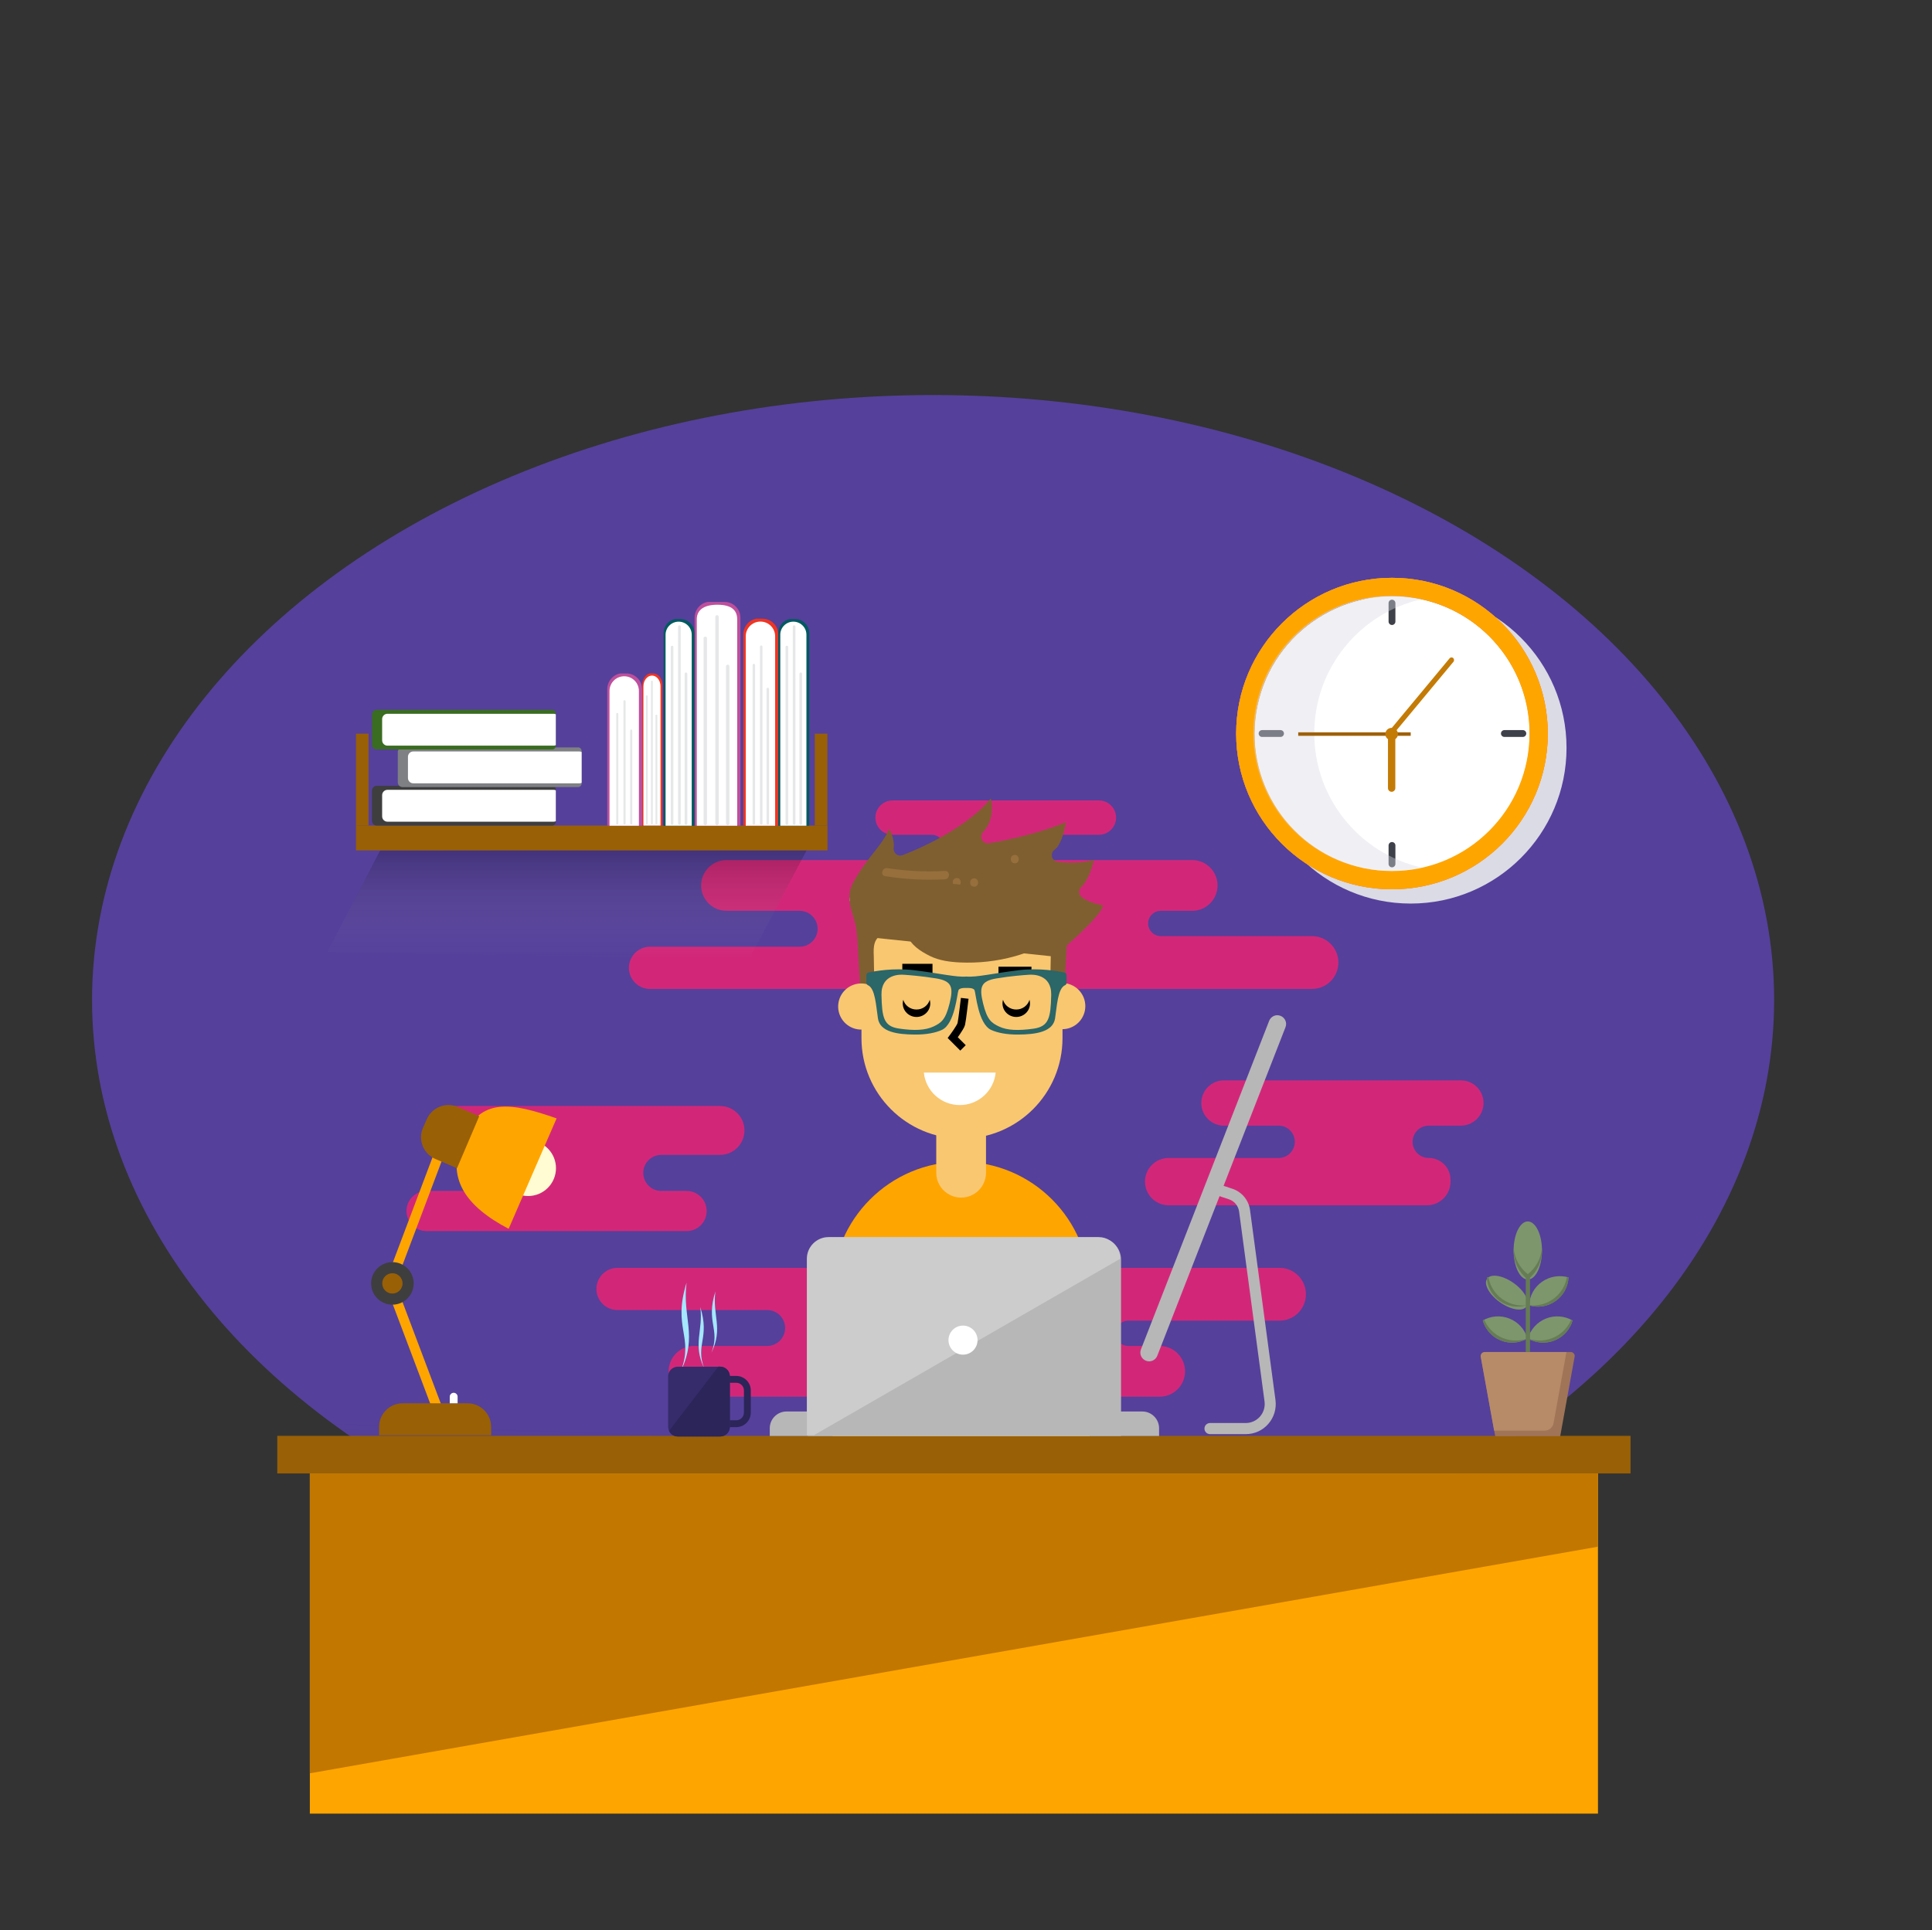 <svg enable-background="new 0 0 2260.4 2258.7" viewBox="0 0 2260.4 2258.7" xmlns="http://www.w3.org/2000/svg" xmlns:xlink="http://www.w3.org/1999/xlink"><rect x="0" y="0" width="2260.4" height="2258.7" fill="#333333" stroke="none"/><linearGradient id="a" gradientUnits="userSpaceOnUse" x1="1093.967" x2="1061.967" y1="1103.05" y2="2039.05"><stop offset=".622" stop-color="#55409b"/><stop offset=".801" stop-color="#58449e" stop-opacity=".717"/><stop offset=".974" stop-color="#5f50a8" stop-opacity=".441"/><stop offset="1" stop-color="#6152aa" stop-opacity=".4"/></linearGradient><linearGradient id="b" gradientUnits="userSpaceOnUse" x1="663.622" x2="663.622" y1="999.006" y2="1121.207"><stop offset="0" stop-opacity=".5"/><stop offset="1" stop-color="#d9d9d9" stop-opacity="0"/></linearGradient><ellipse cx="1091.7" cy="1170.3" fill="url(#a)" rx="984" ry="708"/><path d="m1343.3 1080.7c0-8.2 6.6-14.8 14.8-14.8h36.7c16.4 0 29.7-13.3 29.7-29.7 0-16.4-13.3-29.7-29.7-29.7h-188.1c-8.2 0-14.8-6.6-14.8-14.8 0-8.2 6.6-14.8 14.8-14.8h79c11.1 0 20.1-9 20.1-20.1 0-11.1-9-20.1-20.1-20.1h-241.4c-11.1 0-20.1 9-20.1 20.1 0 11.1 9 20.1 20.1 20.1h45.7c8.2 0 14.8 6.6 14.8 14.8 0 8.2-6.6 14.8-14.8 14.8h-240c-16.4 0-29.7 13.3-29.7 29.7 0 16.4 13.3 29.7 29.7 29.7h85.6c11.6 0 21 9.4 21 21 0 11.6-9.4 21-21 21h-175.1c-13.7 0-24.7 11.1-24.7 24.7 0 13.7 11.1 24.7 24.7 24.7h312.7c13.7 0 24.7-11.1 24.7-24.7 0-13.7-11.1-24.7-24.7-24.7h-8.6c-11.6 0-21-9.4-21-21 0-11.6 9.4-21 21-21h176.9c8.2 0 14.8 6.6 14.8 14.8 0 8.2-6.6 14.8-14.8 14.8h-6.1c-17.1 0-30.9 13.8-30.9 30.9 0 17.1 13.8 30.9 30.9 30.9h299.6c17.1 0 30.9-13.8 30.9-30.9 0-17.1-13.8-30.9-30.9-30.9h-176.9c-8.2 0-14.8-6.7-14.8-14.8z" fill="#d22779"/><path d="m1305.3 1560.3c0 8.2 6.6 14.8 14.8 14.8h36.7c16.4 0 29.7 13.3 29.7 29.7 0 16.4-13.3 29.7-29.7 29.7h-188.1c-8.2 0-14.8 6.6-14.8 14.8 0 8.2 6.6 14.8 14.8 14.8h79c11.1 0 20.1 9 20.1 20.1 0 11.1-9 20.1-20.1 20.1h-241.4c-11.1 0-20.1-9-20.1-20.1 0-11.1 9-20.1 20.1-20.1h45.7c8.2 0 14.8-6.6 14.8-14.8 0-8.2-6.6-14.8-14.8-14.8h-240c-16.4 0-29.7-13.3-29.7-29.7 0-16.4 13.3-29.7 29.7-29.7h85.6c11.6 0 21-9.4 21-21 0-11.6-9.4-21-21-21h-175.1c-13.7 0-24.7-11.1-24.7-24.7 0-13.7 11.1-24.7 24.7-24.7h312.7c13.7 0 24.7 11.1 24.7 24.7 0 13.7-11.1 24.7-24.7 24.7h-8.6c-11.6 0-21 9.4-21 21 0 11.6 9.4 21 21 21h176.9c8.2 0 14.8-6.6 14.8-14.8 0-8.2-6.6-14.8-14.8-14.8h-6.1c-17.1 0-30.9-13.8-30.9-30.9 0-17.1 13.8-30.9 30.9-30.9h299.6c17.1 0 30.9 13.8 30.9 30.9 0 17.1-13.8 30.9-30.9 30.9h-176.9c-8.2 0-14.8 6.7-14.8 14.8z" fill="#d22779"/><path d="m871 1322.9c0-15.8-12.8-28.6-28.6-28.6h-310.6c-15.8 0-28.6 12.8-28.6 28.6 0 15.8 12.8 28.6 28.6 28.6h59.6c11.7 0 21.1 9.5 21.1 21.1 0 11.7-9.5 21.1-21.1 21.1h-92.3c-13 0-23.5 10.5-23.5 23.5 0 13 10.5 23.5 23.5 23.5h304.2c13 0 23.5-10.5 23.5-23.5 0-13-10.5-23.5-23.5-23.5h-29.6c-11.7 0-21.1-9.5-21.1-21.1 0-11.7 9.5-21.1 21.1-21.1h68.7c15.8 0 28.6-12.8 28.6-28.6z" fill="#d22779"/><path d="m1735.7 1290.8c0-14.7-11.9-26.5-26.5-26.5h-277.2c-14.7 0-26.5 11.9-26.5 26.5 0 14.7 11.9 26.5 26.5 26.5h64c10.4 0 18.9 8.4 18.9 18.9 0 10.4-8.4 18.9-18.9 18.9h-128.7c-15.3 0-27.7 12.4-27.7 27.7 0 15.3 12.4 27.7 27.7 27.7h302.1c15.3 0 27.7-12.4 27.7-27.7v-2.2c0-14.1-11.4-25.5-25.5-25.5-10.4 0-18.9-8.4-18.9-18.9 0-10.4 8.4-18.9 18.9-18.9h37.4c14.8 0 26.7-11.9 26.7-26.5z" fill="#d22779"/><path d="m324.4 1680.3h1583.3v44h-1583.3z" fill="#996005"/><path d="m362.5 1724.3h1507.1v398.1h-1507.1z" fill="#ffa500"/><path d="m1869.6 1724.3h-1507.1v350.9l1507.1-265.2z" fill="#c17700"/><path d="m1274.9 1680.8v-170.8c0-83.1-67.4-150.5-150.5-150.5-83.1 0-150.5 67.4-150.5 150.5v170.8" fill="#ffa500"/><path d="m1095.4 1372.4c0 16.1 13 29.1 29.1 29.1 16.1 0 29.1-13 29.1-29.1v-96.9c0-16.1-13-29.1-29.1-29.1-16.1 0-29.1 13-29.1 29.1z" fill="#f9c770"/><path d="m1007.9 1060.8v154.1c0 65 52.7 117.6 117.6 117.6 65 0 117.6-52.7 117.6-117.6v-157.7" fill="#f9c770"/><path d="m1008.1 1177.4h15.3l-1.1-58.9c-.2-5.1-.4-10.3 1.2-15.2 1.6-4.8 5.6-9.2 10.6-9.9 6.1-.8 12 3.9 18 2.6-.4-13.3 14.7-24.5 27.3-20.2l-27.1-37.7c-6.5-8-18.1-11-28-8.1s-17.7 11.2-21.1 20.9c-3.6 10.3-2.5 21.6-1.4 32.4 2.1 19.9 4.2 74.3 6.3 94.1z" fill="#7f5f30"/><path d="m1199.6 1096c6 1.3 11.9-3.4 18-2.6 5.1.7 9 5.1 10.6 9.9s1.4 10.1 1.2 15.2l-1.1 58.9h15.3c2.1-19.8 4.2-74.3 6.3-94.1 1.1-10.9 2.2-22.1-1.4-32.4-3.4-9.7-11.3-18-21.1-20.9-9.9-2.9-21.5.1-28 8.1l-27.1 37.7c12.6-4.3 27.8 6.9 27.3 20.2z" fill="#7f5f30"/><path d="m1164.9 1255.2c-2.1 21.4-20.1 38-42 38s-39.9-16.7-42-38z" fill="#fff"/><path d="m1177.4 1168.8c0 4.8 3.9 8.6 8.6 8.6 4.8 0 8.6-3.9 8.6-8.6s-3.9-8.6-8.6-8.6-8.6 3.9-8.6 8.6z"/><path d="m1062.2 1168.8c0 4.8 3.9 8.6 8.6 8.6 4.8 0 8.6-3.9 8.6-8.6 0-4.8-3.9-8.6-8.6-8.6-4.8 0-8.6 3.9-8.6 8.6z"/><path d="m1168.2 1131.3h38.6v11.9h-38.6z"/><path d="m1055.7 1127.9h35.3v11.9h-35.3z"/><ellipse cx="1007.9" cy="1177.4" fill="#f9c770" rx="27" ry="27" transform="matrix(.159 -.987 .987 .159 -314.735 1985.475)"/><ellipse cx="1243.1" cy="1177.4" fill="#f9c770" rx="27" ry="27" transform="matrix(.707 -.707 .707 .707 -468.484 1223.873)"/><path d="m1007.2 1054.2c1.8-7 5.2-13.1 10.2-18.2 6-6.3-3.4-15.9-9.5-9.6-6.6 6.8-11.2 15-13.6 24.2-2.2 8.4 10.7 12 12.9 3.6z" fill="#fff"/><path d="m1002.7 1095.3c0-22-16.6-40-4.4-62.6 7.3-13.5 16.6-25.8 25.6-37.1 5.8-7.2 12.2-16 16.6-25.6 3.7 7.2 6 15.4 5.1 22.4-.4 2.7.7 5.4 2.8 7.1s4.9 2.2 7.4 1.3c3.2-1.2 70.7-26.3 103.6-66.5 2.1 11.4 2.1 27.3-9.3 39.5-2.3 2.4-2.8 6.1-1.2 9 1.5 3 4.7 4.6 8 4.1 2.4-.4 52.6-8.8 90.2-24.7-2.1 12.8-6.4 27.2-13.3 32.2-2.5 1.8-3.7 5.1-3 8.1.7 3.1 3.2 5.4 6.2 5.9 1.1.2 22.7 3.6 42.9-2.1-2.7 11.1-7.5 24.9-14.8 31.6-1.6 1.5-2.5 3.7-2.5 5.9s1 4.4 2.7 5.8c.9.8 8.6 7 25.2 9.9-.9 11-44.6 49.8-58.1 59.8m-238.7-13.7" fill="#7f5f30"/><path d="m1035.6 1025.3c23.2 3.7 46.5 5 70 3.7 6.2-.4 6.2-10.1 0-9.8-22.6 1.3-45.1.2-67.5-3.3-6-.9-8.6 8.5-2.5 9.4z" fill="#966f3c"/><path d="m1119.4 1037.3c6.2 0 6.2-9.8 0-9.8s-6.2 9.8 0 9.8z" fill="#966f3c"/><path d="m1139.7 1037.7c6.2 0 6.2-9.8 0-9.8s-6.2 9.8 0 9.8z" fill="#966f3c"/><path d="m1187.3 1010.3c6.2 0 6.2-9.8 0-9.8s-6.2 9.8 0 9.8z" fill="#966f3c"/><path d="m1047.2 1071.4c7.6-25.5 37.7-37.9 64.3-37.1s52.1 11 78.4 14.8 57-.7 72.7-22.3c-1.8 16.6-3.7 33.7-11.6 48.4-12.6 23.4-38.2 36.8-63.8 43.9-20.8 5.8-42.6 8.2-64.2 7.2-12-.6-24.2-2.2-34.9-7.5s-23.5-13.3-26.4-24.9" fill="#7f5f30"/><path d="m1245.4 1138.1c-7-1.5-29.2-5.7-53.6-2.7-29.5 3.6-49.5 8.5-61.1 7.4-11.6 1.1-31.6-3.8-61.1-7.4-24.4-3-46.6 1.2-53.6 2.7-1.3.3-2.3 1.4-2.3 2.8v9.4c0 1.1.7 2.1 1.7 2.6 8.7 3.7 9.5 24.2 11.8 39 2.4 15.7 22.4 18.7 43.2 18.8 13.5.1 24-2 31.5-5.4 15.4-7 18-43.2 19.5-46.5s9.4-2.6 9.4-2.6 7.9-.7 9.4 2.6 4.1 39.6 19.5 46.5c7.5 3.4 18 5.5 31.5 5.4 20.8-.1 40.7-3.1 43.2-18.8 2.3-14.8 3.1-35.3 11.8-39 1-.4 1.7-1.5 1.7-2.6v-9.4c-.2-1.4-1.2-2.5-2.5-2.8z" fill="#2b6668"/><path d="m1095.3 1145c-17.1-2.8-32.3-3.9-36.5-4.2-.5 0-1-.1-1.6-.1-3.6-.3-26.4-1.1-25.9 23.5.6 26.7 2.6 36.9 20.6 39.5 17.9 2.6 30.8 2 40.2-2.4 9.3-4.4 14.2-8 18.9-27.1 4.7-18.9 2.7-26.2-15.7-29.2z" fill="#f9c770"/><path d="m1204 1140.7c-.5 0-1 .1-1.6.1-4.1.3-19.3 1.3-36.5 4.2-18.4 3-20.4 10.3-15.7 29.3s9.5 22.7 18.9 27.1c9.3 4.4 22.2 4.9 40.2 2.4 17.9-2.6 20-12.8 20.6-39.5.5-24.7-22.3-23.9-25.9-23.6z" fill="#f9c770"/><path d="m1072.3 1181.4c-7.4 0-13.6-4.8-15.5-11.4-.4 1.4-.6 2.8-.6 4.3 0 8.7 7.2 15.8 16.1 15.8s16.1-7.1 16.1-15.8c0-1.5-.2-2.9-.6-4.3-1.9 6.5-8.1 11.4-15.5 11.4z"/><path d="m1189 1181.4c-7.4 0-13.6-4.8-15.5-11.4-.4 1.4-.6 2.8-.6 4.3 0 8.7 7.2 15.8 16.1 15.8s16.1-7.1 16.1-15.8c0-1.5-.2-2.9-.6-4.3-1.9 6.5-8.1 11.4-15.5 11.4z"/><path d="m1128.7 1168.3s-3 26-4 30-10 16-10 16l12 12" fill="none" stroke="#000" stroke-miterlimit="10" stroke-width="9"/><path d="m1356.1 1680.5v-9.1c0-10.8-8.8-19.6-19.6-19.6h-416.3c-10.8 0-19.6 8.8-19.6 19.6v9.1" fill="#b7b7b7"/><path d="m1286.2 1448.7h-315.8c-14 0-25.4 11.4-25.4 25.4v206.4h366.6v-206.4c0-14-11.3-25.4-25.4-25.4z" fill="#b7b7b7"/><path d="m1285.2 1447.7h-315.8c-14 0-25.4 11.4-25.4 25.4v206.4h8.3l358.3-206.4c0-6.8-2.7-13-7-17.5-.8-.8-1.6-1.6-2.4-2.2s-1.6-1.2-2.4-1.7c-4-2.6-8.6-4-13.6-4z" fill="#ccc"/><circle cx="1126.7" cy="1568.3" fill="#fff" r="17"/><path d="m1457.5 1678.3h-41.8c-3.6 0-6.5-2.9-6.5-6.5s2.9-6.5 6.5-6.5h41.8c6.4 0 12.5-2.8 16.7-7.6s6.1-11.2 5.3-17.5l-29.8-222.5c-.9-6.5-5.5-12.1-11.8-14.2l-20.5-6.8c-3.4-1.1-5.2-4.8-4.1-8.2s4.8-5.2 8.2-4.1l20.5 6.8c10.9 3.6 19 13.4 20.5 24.8l29.8 222.5c1.3 10-1.7 20.2-8.4 27.8-6.6 7.7-16.2 12-26.4 12z" fill="#b7b7b7"/><path d="m1340.7 1592.4c-5.3-2.1-7.9-8-5.8-13.3l150-384.5c2.1-5.3 8-7.9 13.3-5.8 5.3 2.1 7.9 8 5.8 13.3l-150 384.5c-2.1 5.3-8 7.9-13.3 5.8z" fill="#b7b7b7"/><path d="m803.3 1501c-16.7 53.3 8.7 62.9-6.7 103.4 20-41.4 1.4-63.1 6.7-103.4z" fill="#a4e7ff"/><path d="m837 1511.3c-11.5 36.9 6 43.6-4.6 71.7 13.9-28.8.9-43.8 4.6-71.7z" fill="#a4e7ff"/><path d="m819.3 1529.5c11.5 36.9-6 43.6 4.6 71.7-13.8-28.7-.9-43.7-4.6-71.7z" fill="#a4e7ff"/><path d="m861.4 1610.2h-32.7v8h32.7c5 0 9 4.1 9 9v25.9c0 5-4.1 9-9 9h-32.7v8h32.7c9.4 0 17-7.6 17-17v-25.9c.1-9.3-7.6-17-17-17z" fill="#2b2559"/><path d="m842.6 1681.1h-49.6c-6.3 0-11.3-5.1-11.3-11.3v-59.1c0-6.3 5.1-11.3 11.3-11.3h49.6c6.3 0 11.3 5.1 11.3 11.3v59.1c0 6.2-5.1 11.3-11.3 11.3z" fill="#362b6b"/><path d="m844.7 1599.5c-.7-.1-1.4-.2-2.1-.2h-2.1l-57.7 75.3c1.8 3.8 5.7 6.4 10.2 6.4h49.6c6.3 0 11.3-5.1 11.3-11.3v-59.1c0-5.5-4-10.1-9.2-11.1z" fill="#2b2559"/><path d="m480.8 1507h11.6v152.2h-11.6z" fill="#ffa500" transform="matrix(.936 -.353 .353 .936 -527.063 273.34)"/><path d="m410.5 1414.9h152.2v11.6h-152.2z" fill="#ffa500" transform="matrix(.353 -.936 .936 .353 -1014.422 1374.902)"/><path d="m574.6 1669.8c0-7.1-2.7-14.1-8.1-19.5s-12.4-8.1-19.5-8.1h-75.9c-7.1 0-14.1 2.7-19.5 8.1s-8.1 12.4-8.1 19.5v9.9h131.1z" fill="#996005"/><path d="m535.4 1642.2h-9.2v-7.7c0-2.5 2.1-4.6 4.6-4.6 2.5 0 4.6 2.1 4.6 4.6z" fill="#fff"/><path d="m484 1501.9c0-13.8-11.2-24.9-24.9-24.9-13.8 0-24.9 11.2-24.9 24.9 0 13.8 11.2 24.9 24.9 24.9s24.9-11.1 24.9-24.9z" fill="#3e3e3f"/><path d="m471 1501.9c0-6.6-5.3-11.9-11.9-11.9s-11.9 5.3-11.9 11.9 5.3 11.9 11.9 11.9c6.5 0 11.9-5.3 11.9-11.9z" fill="#996005"/><ellipse cx="618.1" cy="1367.1" fill="#fffbd2" rx="32.6" ry="32.6" transform="matrix(.707 -.707 .707 .707 -785.651 837.515)"/><path d="m541.5 1331.5c20.5-47.2 56.3-41.4 109.7-22.7l-56.1 129.2c-50.1-26.3-74.1-59.3-53.6-106.5z" fill="#ffa500"/><path d="m494.8 1320.1c-2.8 6.5-3.1 14-.2 21.1 2.8 7.1 8.3 12.3 14.8 15.1l25.3 10.8 26-60.9-25.3-10.8c-6.5-2.8-14-3.1-21.1-.2-7.1 2.8-12.3 8.3-15.1 14.8z" fill="#996005"/><path d="m1837.7 1582.2h-50.3-48c-4.1 0-7.2 3.7-6.5 7.7l16.5 90.9h38 38l16.9-93.2c.5-2.8-1.7-5.4-4.6-5.4z" fill="#a07457"/><path d="m1737 1582.2c-2.9 0-5.1 2.6-4.6 5.5l15.7 86.5h29.9 29.2c5.1 0 9.5-3.7 10.4-8.7l15.1-83.3h-45.4z" fill="#b78b68"/><ellipse cx="1787.5" cy="1463.4" fill="#7d966c" rx="16.6" ry="34"/><path d="m1787.5 1491.1c-9.3-7.3-15.6-18.3-16.5-30.9-.1 1-.1 2.1-.1 3.2 0 13.8 6.5 26.1 16.6 34 10.1-7.9 16.6-20.2 16.6-34 0-1.1-.1-2.1-.1-3.2-.9 12.5-7.1 23.6-16.5 30.9z" fill="#667c55"/><path d="m1804.1 1500c-9.4 6.6-14.6 16.9-15.1 27.6 10.2 3.1 21.6 1.6 31-5.1 9.4-6.6 14.6-16.9 15.1-27.6-10.1-3-21.6-1.5-31 5.1z" fill="#7d966c"/><path d="m1820.4 1517.6c-8.9 7.9-20.4 11.1-31.3 9.8v.1c10.2 3.1 21.6 1.6 31-5.1 9.4-6.6 14.6-16.9 15.1-27.6-.6-.2-1.2-.4-1.9-.5-1.5 8.8-5.8 17.1-12.9 23.3z" fill="#667c55"/><path d="m1808.6 1543.1c-10.6 4.3-18.1 13.1-21 23.3 9.2 5.3 20.7 6.5 31.3 2.2s18.1-13.1 21-23.3c-9.2-5.3-20.7-6.5-31.3-2.2z" fill="#7d966c"/><path d="m1820.3 1564c-10.5 5.6-22.4 6.1-32.7 2.3v.1c9.2 5.3 20.7 6.5 31.3 2.2s18.1-13.1 21-23.3c-.6-.3-1.1-.6-1.7-.9-3.4 8.1-9.5 15.1-17.9 19.6z" fill="#667c55"/><ellipse cx="1762.6" cy="1511.3" fill="#7d966c" rx="13.8" ry="28.2" transform="matrix(.578 -.816 .816 .578 -489.115 2077.448)"/><path d="m1754.3 1517.6c-7.1-6.3-11.4-14.5-12.9-23.2-.6.2-1.2.3-1.9.5.5 10.6 5.7 20.9 15.1 27.6 9.4 6.6 20.8 8.1 31 5.1v-.1c-10.9 1.2-22.4-2-31.3-9.9z" fill="#667c55"/><path d="m1766.1 1543.1c-10.6-4.3-22.1-3.1-31.3 2.2 3 10.2 10.4 19.1 21 23.3 10.6 4.3 22.1 3.1 31.3-2.2-2.9-10.2-10.3-19-21-23.3z" fill="#7d966c"/><path d="m1754.4 1564c-8.3-4.5-14.5-11.5-17.9-19.6-.6.3-1.1.6-1.7.9 3 10.2 10.4 19.1 21 23.3 10.6 4.3 22.1 3.1 31.3-2.2v-.1c-10.4 3.8-22.2 3.3-32.7-2.3z" fill="#667c55"/><path d="m1785.1 1492h5v90.2h-5z" fill="#667c55"/><path d="m877 1121.6-494.2-7.1 62-119.3 499.7-1.6z" fill="url(#b)" opacity=".39"/><path d="m416.5 966.1h551.6v29.1h-551.6z" fill="#996005"/><path d="m646 919.6h-205.3c-3 0-5.5 2.5-5.5 5.5v35.5c0 3 2.5 5.5 5.5 5.5h205.3c2.3 0 4.2-1.9 4.2-4.2v-38.1c.1-2.3-1.8-4.2-4.2-4.2z" fill="#3e3e3f"/><path d="m650.3 924.9c-.8-.4-1.7-.6-2.6-.6h-194.4c-3.4 0-6.2 2.8-6.2 6.2v24.9c0 3.4 2.8 6.2 6.2 6.2h194.4c.9 0 1.8-.2 2.6-.6z" fill="#fff"/><path d="m676.3 874.6h-205.4c-3 0-5.5 2.5-5.5 5.5v35.5c0 3 2.5 5.5 5.5 5.5h205.4c2.3 0 4.2-1.9 4.2-4.2v-38.1c0-2.3-1.8-4.2-4.2-4.2z" fill="#7e8083"/><path d="m680.5 880c-.8-.4-1.7-.6-2.6-.6h-194.4c-3.4 0-6.2 2.8-6.2 6.2v24.9c0 3.4 2.8 6.2 6.2 6.2h194.4c.9 0 1.8-.2 2.6-.6z" fill="#fff"/><path d="m646 830.6h-205.3c-3 0-5.5 2.5-5.5 5.5v35.5c0 3 2.5 5.5 5.5 5.5h205.3c2.3 0 4.2-1.9 4.2-4.2v-38.1c.1-2.3-1.8-4.2-4.2-4.2z" fill="#3a6c21"/><path d="m650.3 835.9c-.8-.4-1.7-.6-2.6-.6h-194.4c-3.4 0-6.2 2.8-6.2 6.2v24.9c0 3.4 2.8 6.2 6.2 6.2h194.4c.9 0 1.8-.2 2.6-.6z" fill="#fff"/><path d="m953.3 858.6h14.7v107.6h-14.7z" fill="#996005"/><path d="m416.5 858.6h14.7v107.6h-14.7z" fill="#996005"/><path d="m816.4 966.3h49.9v-243.4c0-10.2-8.3-18.5-18.5-18.5h-19.6-.2c-8.8 1.5-15.3 9.3-15.3 18.5v243.4h49.9" fill="#bd4f9d"/><path d="m862.5 966.3v-241.4c0-9.5-5.1-17.2-23.1-17.2s-24.2 7.7-24.2 17.2v241.4z" fill="#fff"/><path d="m873.5 966.3h37.1v-223.8c0-10.2-8.3-18.5-18.5-18.5h-6.8-.3c-8.8 1.5-15.3 9.3-15.3 18.5v223.8h37.1" fill="#ee3524"/><path d="m906.9 966.3v-221.7c0-9.5-7.7-17.2-17.2-17.2s-17.2 7.7-17.2 17.2v221.7z" fill="#fff"/><path d="m913.9 966.3h32.9v-225.3c0-9.1-7.4-16.5-16.5-16.5h-6-.2c-7.8 1.3-13.5 8.3-13.5 16.5v225.3h32.9" fill="#005960"/><path d="m943.5 966.3v-223.5c0-8.4-6.8-15.3-15.3-15.3-8.4 0-15.3 6.8-15.3 15.3v223.5z" fill="#fff"/><path d="m714.2 966.3h37.1v-159.7c0-10.2-8.3-18.5-18.5-18.5h-6.8-.2c-8.8 1.5-15.3 9.3-15.3 18.5v159.7h37.1" fill="#bd4f9d"/><path d="m747.5 966.3v-157.7c0-9.5-7.7-17.2-17.2-17.2s-17.2 7.7-17.2 17.2v157.7z" fill="#fff"/><path d="m753.5 966.1h21.5v-164.4c0-7.5-4.8-13.6-10.7-13.6h-3.9-.1c-5.1 1.1-8.8 6.9-8.8 13.6v164.4h21.5" fill="#ee3524"/><path d="m772.8 966.1v-162.9c0-7-4.5-12.6-10-12.6s-10 5.7-10 12.6v162.9z" fill="#fff"/><path d="m779.7 966.3h32.9v-225.3c0-9.1-7.4-16.5-16.5-16.5h-6-.2c-7.8 1.3-13.5 8.3-13.5 16.5v225.3h32.9" fill="#005960"/><path d="m809.3 966.3v-223.5c0-8.4-6.8-15.3-15.3-15.3-8.4 0-15.3 6.8-15.3 15.3v223.5z" fill="#fff"/><g fill="none" stroke="#e6e7e8" stroke-linecap="round" stroke-miterlimit="10"><path d="m825.2 747v216.7" stroke-width="4"/><path d="m851.4 779.8v183.9" stroke-width="4"/><path d="m838.9 721.9v241.8" stroke-width="4"/><path d="m882 778.3v185.4" stroke-width="2.922"/><path d="m898.3 806.3v157.4" stroke-width="2.922"/><path d="m890.6 756.8v206.9" stroke-width="2.922"/><path d="m920.6 757.2v206.5" stroke-width="3.083"/><path d="m936.9 788.5v175.2" stroke-width="3.083"/><path d="m929.1 733.3v230.4" stroke-width="3.083"/><path d="m786.3 757.2v206.5" stroke-width="3.083"/><path d="m802.6 788.5v175.2" stroke-width="3.083"/><path d="m794.9 733.3v230.4" stroke-width="3.083"/><path d="m722.2 835.5v128.2" stroke-width="2.43"/><path d="m738.5 854.9v108.8" stroke-width="2.43"/><path d="m730.7 820.6v143.1" stroke-width="2.43"/><path d="m756.8 814.8v148.9" stroke-width="2.171"/><path d="m768 837.4v126.3" stroke-width="2.171"/><path d="m762.7 797.6v166.1" stroke-width="2.171"/></g><path d="m1650.5 692.9c-100.6 0-182.3 81.6-182.3 182.3 0 100.6 81.6 182.2 182.3 182.2s182.3-81.6 182.3-182.2c0-100.7-81.6-182.3-182.3-182.3z" fill="#dbdbe5"/><ellipse cx="1628.6" cy="858.4" fill="#fff" rx="160.9" ry="160.9" transform="matrix(.258 -.966 .966 .258 379.527 2210.817)"/><path d="m1628.6 676.2c-100.6 0-182.3 81.6-182.3 182.3 0 100.6 81.6 182.2 182.3 182.2s182.3-81.6 182.3-182.2c-.1-100.7-81.7-182.3-182.3-182.3zm0 343.1c-88.9 0-160.9-72-160.9-160.9s72-160.9 160.9-160.9 160.9 72 160.9 160.9-72 160.9-160.9 160.9z" fill="#f38e4b"/><path d="m1781.7 854.4c2.2 0 4 1.8 4 4 0 2.2-1.8 4-4 4h-21.6c-2.2 0-4-1.8-4-4 0-2.2 1.8-4 4-4z" fill="#3e414a"/><path d="m1498.2 854.4c2.2 0 4 1.8 4 4 0 2.2-1.8 4-4 4h-21.6c-2.2 0-4-1.8-4-4 0-2.2 1.8-4 4-4z" fill="#3e414a"/><path d="m1624.6 705.8c0-2.2 1.8-4 4-4 2.2 0 4 1.8 4 4v21.6c0 2.2-1.8 4-4 4-2.2 0-4-1.8-4-4z" fill="#3e414a"/><path d="m1624.6 989.4c0-2.2 1.8-4 4-4 2.2 0 4 1.8 4 4v21.6c0 2.2-1.8 4-4 4-2.2 0-4-1.8-4-4z" fill="#3e414a"/><ellipse cx="1628.6" cy="858.4" fill="#fff" rx="160.9" ry="160.9" transform="matrix(.258 -.966 .966 .258 379.527 2210.817)"/><path d="m1628.6 676.2c-100.6 0-182.3 81.6-182.3 182.3 0 100.6 81.6 182.2 182.3 182.2s182.3-81.6 182.3-182.2c-.1-100.7-81.7-182.3-182.3-182.3zm0 343.1c-88.9 0-160.9-72-160.9-160.9s72-160.9 160.9-160.9 160.9 72 160.9 160.9-72 160.9-160.9 160.9z" fill="#f38e4b"/><path d="m1781.7 854.4c2.2 0 4 1.8 4 4 0 2.2-1.8 4-4 4h-21.6c-2.2 0-4-1.8-4-4 0-2.2 1.8-4 4-4z" fill="#3e414a"/><path d="m1498.2 854.4c2.2 0 4 1.8 4 4 0 2.2-1.8 4-4 4h-21.6c-2.2 0-4-1.8-4-4 0-2.2 1.8-4 4-4z" fill="#3e414a"/><path d="m1624.6 705.8c0-2.2 1.8-4 4-4 2.2 0 4 1.8 4 4v21.6c0 2.2-1.8 4-4 4-2.2 0-4-1.8-4-4z" fill="#3e414a"/><path d="m1624.6 989.4c0-2.2 1.8-4 4-4 2.2 0 4 1.8 4 4v21.6c0 2.2-1.8 4-4 4-2.2 0-4-1.8-4-4z" fill="#3e414a"/><path d="m1537.7 858.2c0-76.6 53.5-140.6 125.2-156.9-11.5-2.6-23.4-4-35.7-4-88.9 0-160.9 72-160.9 160.9s72 160.9 160.9 160.9c12.3 0 24.2-1.4 35.7-4-71.7-16.2-125.2-80.3-125.2-156.9z" fill="#dbdbe5" opacity=".4"/><path d="m1518.9 857h131.6v4.1h-131.6z" fill="#9fddc9"/><path d="m1700.1 770c-1.2-1-3.1-.9-4.1.4l-67.6 81.4c-.1 0-.2 0-.3 0-4.1 0-7.3 3.3-7.3 7.3 0 2.4 1.2 4.6 3.1 5.9v57.3c0 2.4 1.9 4.3 4.3 4.3 2.3 0 4.3-1.9 4.3-4.3v-57.3c1.8-1.3 3.1-3.5 3.1-5.9 0-1.8-.6-3.3-1.6-4.6l66.8-80.4c.7-1.2.5-3.1-.7-4.1z" fill="#f38e4b"/><ellipse cx="1628.6" cy="858.4" fill="#fff" rx="160.9" ry="160.9" transform="matrix(.258 -.966 .966 .258 379.527 2210.817)"/><path d="m1628.6 676.2c-100.6 0-182.3 81.6-182.3 182.3 0 100.6 81.6 182.2 182.3 182.2s182.3-81.6 182.3-182.2c-.1-100.7-81.7-182.3-182.3-182.3zm0 343.1c-88.9 0-160.9-72-160.9-160.9s72-160.9 160.9-160.9 160.9 72 160.9 160.9-72 160.9-160.9 160.9z" fill="#ffa500"/><path d="m1781.7 854.4c2.2 0 4 1.8 4 4 0 2.2-1.8 4-4 4h-21.6c-2.2 0-4-1.8-4-4 0-2.2 1.8-4 4-4z" fill="#3e414a"/><path d="m1498.2 854.4c2.2 0 4 1.8 4 4 0 2.2-1.8 4-4 4h-21.6c-2.2 0-4-1.8-4-4 0-2.2 1.8-4 4-4z" fill="#3e414a"/><path d="m1624.6 705.8c0-2.2 1.8-4 4-4 2.2 0 4 1.8 4 4v21.6c0 2.2-1.8 4-4 4-2.2 0-4-1.8-4-4z" fill="#3e414a"/><path d="m1624.6 989.4c0-2.2 1.8-4 4-4 2.2 0 4 1.8 4 4v21.6c0 2.2-1.8 4-4 4-2.2 0-4-1.8-4-4z" fill="#3e414a"/><path d="m1537.7 858.2c0-76.6 53.5-140.6 125.2-156.9-11.5-2.6-23.4-4-35.7-4-88.9 0-160.9 72-160.9 160.9s72 160.9 160.9 160.9c12.3 0 24.2-1.4 35.7-4-71.7-16.2-125.2-80.3-125.2-156.9z" fill="#dbdbe5" opacity=".4"/><path d="m1518.9 857h131.6v4.1h-131.6z" fill="#9e6007"/><path d="m1700.1 770c-1.2-1-3.1-.9-4.1.4l-67.6 81.4c-.1 0-.2 0-.3 0-4.1 0-7.3 3.3-7.3 7.3 0 2.4 1.2 4.6 3.1 5.9v57.3c0 2.4 1.9 4.3 4.3 4.3 2.3 0 4.3-1.9 4.3-4.3v-57.3c1.8-1.3 3.1-3.5 3.1-5.9 0-1.8-.6-3.3-1.6-4.6l66.8-80.4c.7-1.2.5-3.1-.7-4.1z" fill="#c47b06"/></svg>